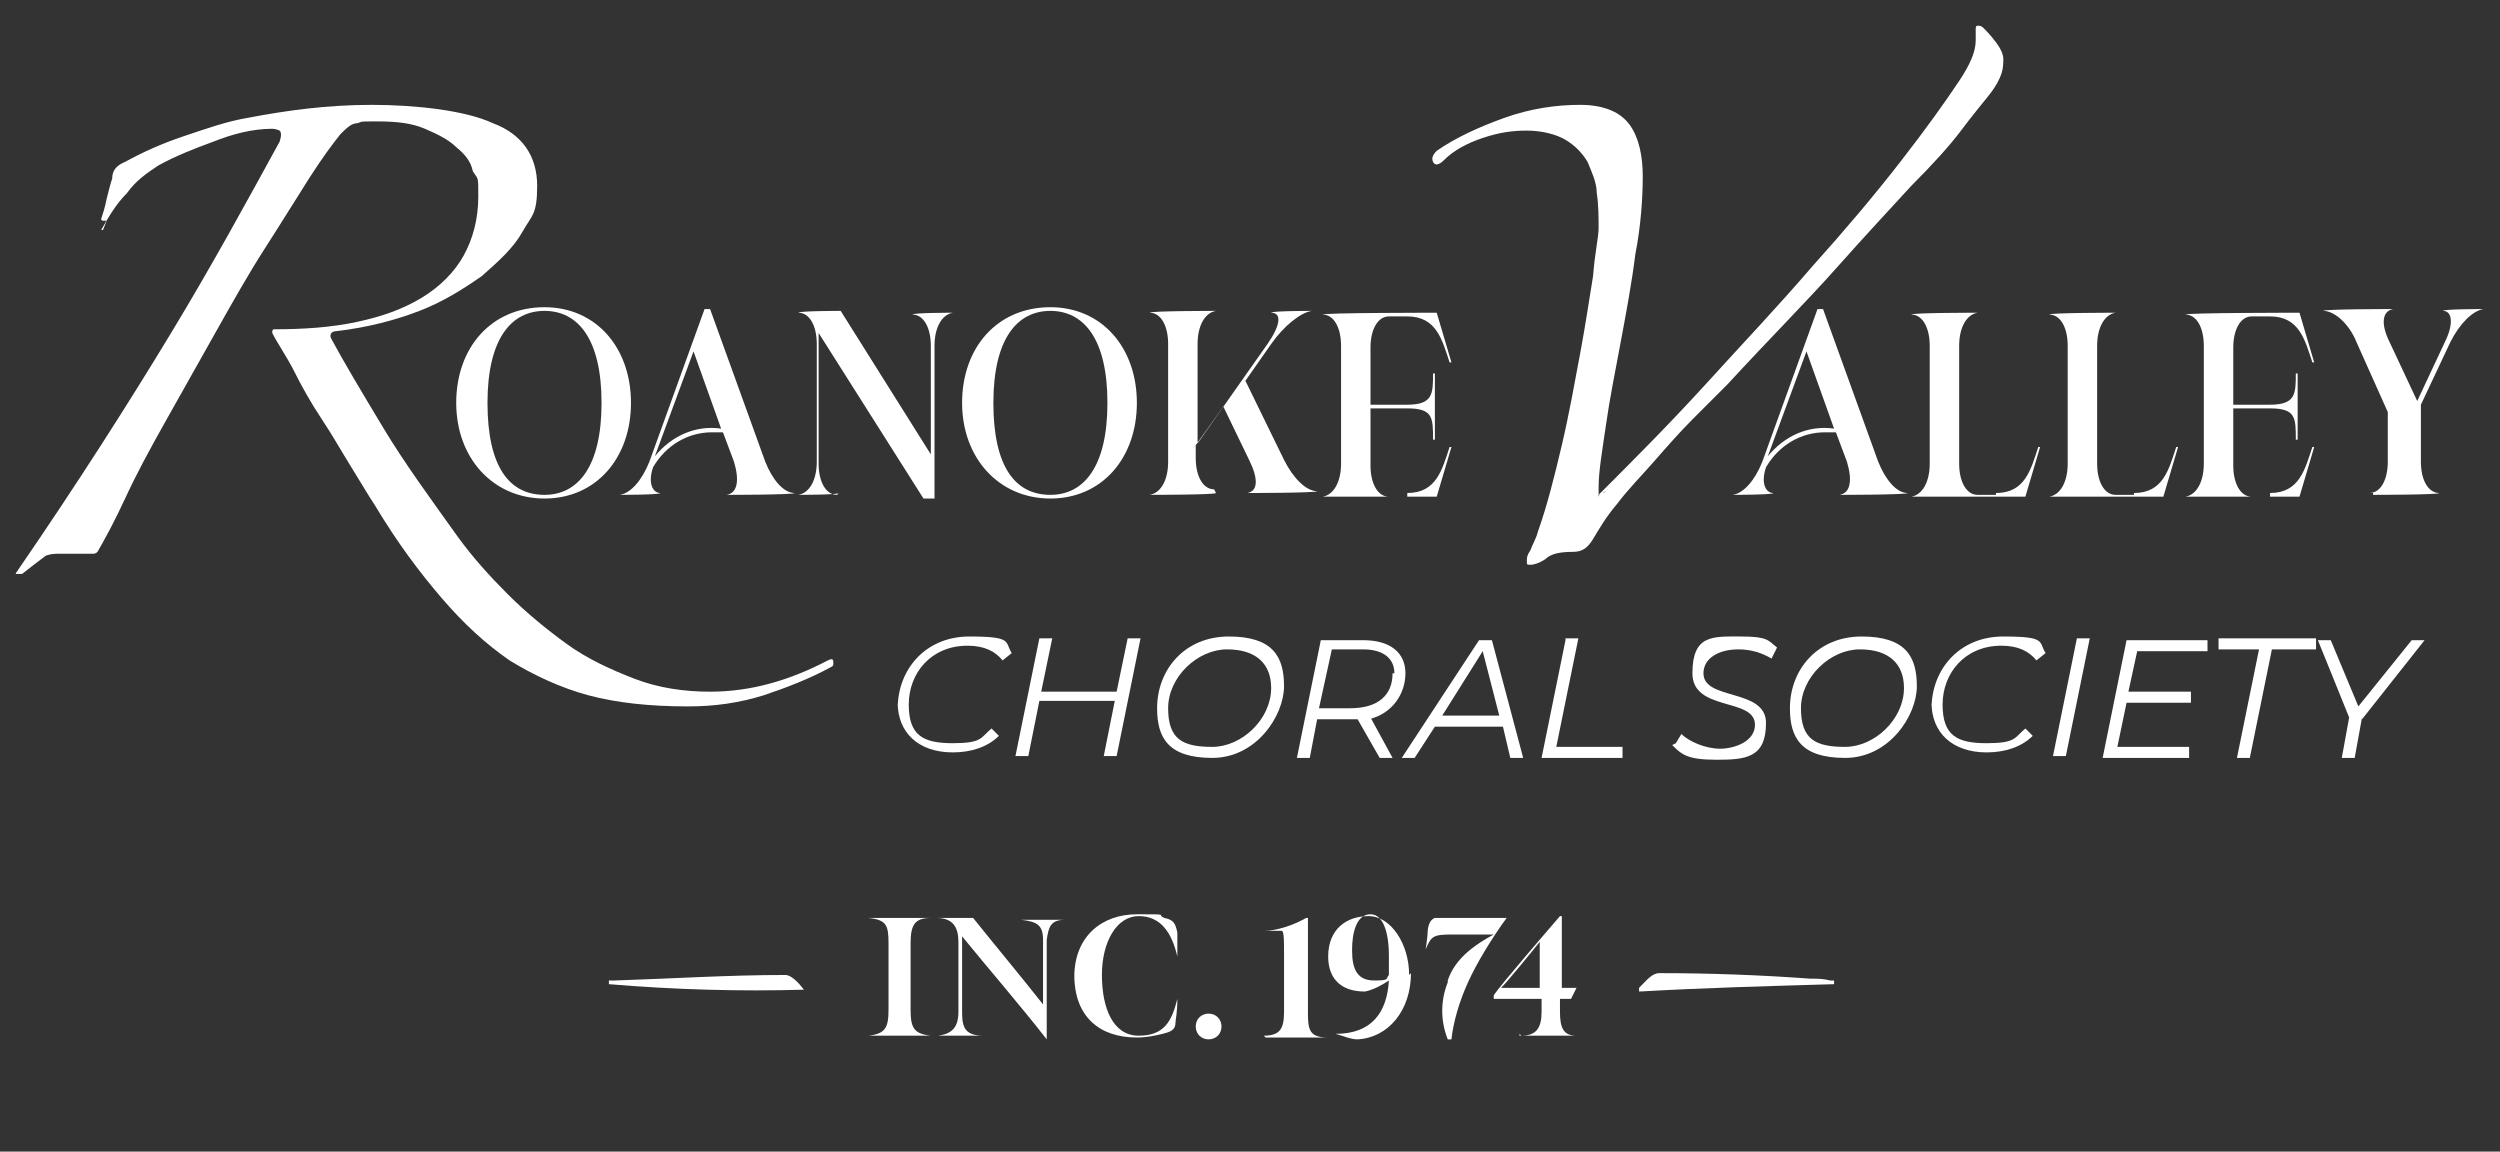 <?xml version="1.0" encoding="UTF-8"?>
<svg id="Layer_1" xmlns="http://www.w3.org/2000/svg" version="1.1" viewBox="0 0 135.9 62.6">
  <rect x="0" y="0" width="135.9" height="62.6" fill="#333333" stroke="none"/>
  <!-- Generator: Adobe Illustrator 29.0.1, SVG Export Plug-In . SVG Version: 2.1.0 Build 192)  -->
  <defs>
    <style>
      .st0 {
        fill: #fff;
      }
    </style>
  </defs>
  <g>
    <path class="st0" d="M29.6,16.7c2.8,0,4.7,2.2,4.7,5.2s-1.9,5.2-4.7,5.2-4.8-2.2-4.8-5.2,1.9-5.2,4.8-5.2ZM29.6,26.9c1.8,0,3.1-1.5,3.1-5s-1.3-5-3.1-5-3.1,1.5-3.1,5,1.2,5,3.1,5Z"/>
    <path class="st0" d="M38.6,16.8l3,8.3c.4,1,1,1.7,1.6,1.7h0c0,.1-3.7.1-3.7.1h0c.6-.1.7-.8.4-1.8l-.6-1.6c-.2,0-.4,0-.6,0-1.3,0-2.5.7-3.2,1.9-.3.9,0,1.4.4,1.4h0c0,.1-2.2.1-2.2.1h0c.6-.1,1.2-.8,1.6-1.8l3-8.3s.3,0,.3,0ZM37.7,19.1l-2.1,5.7c.9-1.1,2.2-1.7,3.6-1.5l-1.5-4.2h0Z"/>
    <path class="st0" d="M45.6,26.8h0c0,.1-2.2.1-2.2.1h0c.6-.1,1-.8,1-1.8v-6.4c0-1-.4-1.7-1-1.7h0c0-.1,2.3-.1,2.3-.1l4.9,7.8v-5.9c0-1-.4-1.7-1-1.7h0c0-.1,2.2-.1,2.2-.1h0c-.6.1-1,.8-1,1.8v8.3h-.6l-5.7-9v7.1c0,1,.4,1.7,1,1.7h0Z"/>
    <path class="st0" d="M57.1,16.7c2.8,0,4.7,2.2,4.7,5.2s-1.9,5.2-4.7,5.2-4.8-2.2-4.8-5.2,1.9-5.2,4.8-5.2ZM57.1,26.9c1.8,0,3.1-1.5,3.1-5s-1.3-5-3.1-5-3.1,1.5-3.1,5,1.2,5,3.1,5Z"/>
    <path class="st0" d="M66.1,26.8h0c0,.1-3.6.1-3.6.1h0c.6-.1,1-.8,1-1.8v-6.4c0-1-.4-1.7-1-1.7h0c0-.1,3.6-.1,3.6-.1h0c-.6.1-1,.8-1,1.8v5.4l3.8-5.4c.7-1,.8-1.7.2-1.7h0c0-.1,2.2-.1,2.2-.1h0c-.6.1-1.5.8-2.2,1.8l-1.4,2,2.1,4.3c.5,1,1.2,1.7,1.8,1.7h0c0,.1-3.8.1-3.8.1h0c.6-.1.6-.8.1-1.8l-1.4-2.9-1.5,2.1v.7c0,1,.4,1.7,1,1.7h0Z"/>
    <path class="st0" d="M76.5,26.8c1.6,0,1.9-1.3,2.3-2.5h.1l-.8,2.7h-6.2c.6-.1,1-.8,1-1.8v-6.4c0-1-.4-1.7-1-1.7h0c0-.1,6.2-.1,6.2-.1l.8,2.7h-.1c-.4-1.2-.7-2.5-2.3-2.5h-1c-.6,0-1,.7-1,1.7v3.1h2c1.4,0,1.4-.6,1.4-1.7h.1v3.6h-.1c0-1.2,0-1.7-1.4-1.7h-2v3.1c0,1,.4,1.7,1,1.7h1Z"/>
    <path class="st0" d="M99.1,16.8l3,8.3c.4,1,1,1.7,1.6,1.7h0c0,.1-3.7.1-3.7.1h0c.6-.1.7-.8.4-1.8l-.6-1.6c-.2,0-.4,0-.6,0-1.3,0-2.5.7-3.2,1.9-.3.9,0,1.4.4,1.4h0c0,.1-2.2.1-2.2.1h0c.6-.1,1.2-.8,1.6-1.8l3-8.3s.3,0,.3,0ZM98.2,19.1l-2.1,5.7c.9-1.1,2.2-1.7,3.6-1.5l-1.5-4.2h0Z"/>
    <path class="st0" d="M108.5,26.8c1.6,0,1.9-1.3,2.3-2.5h.1l-.8,2.7h-6.2c.6-.1,1-.8,1-1.8v-6.4c0-1-.4-1.7-1-1.7h0c0-.1,3.6-.1,3.6-.1h0c-.6.1-1,.8-1,1.8v6.4c0,1,.4,1.7,1,1.7h1,0Z"/>
    <path class="st0" d="M116,26.8c1.6,0,1.9-1.3,2.3-2.5h.1l-.8,2.7h-6.2c.6-.1,1-.8,1-1.8v-6.4c0-1-.4-1.7-1-1.7h0c0-.1,3.6-.1,3.6-.1h0c-.6.1-1,.8-1,1.8v6.4c0,1,.4,1.7,1,1.7h1,0Z"/>
    <path class="st0" d="M123.4,26.8c1.6,0,1.9-1.3,2.3-2.5h.1l-.8,2.7h-6.2c.6-.1,1-.8,1-1.8v-6.4c0-1-.4-1.7-1-1.7h0c0-.1,6.2-.1,6.2-.1l.8,2.7h-.1c-.4-1.2-.7-2.5-2.3-2.5h-1c-.6,0-1,.7-1,1.7v3.1h2c1.4,0,1.4-.6,1.4-1.7h.1v3.6h-.1c0-1.2,0-1.7-1.4-1.7h-2v3.1c0,1,.4,1.7,1,1.7h1Z"/>
    <path class="st0" d="M128.8,26.8h0c.6,0,1-.7,1-1.7v-2.7l-1.7-3.8c-.4-1-1.2-1.7-1.8-1.7h0c0-.1,3.8-.1,3.8-.1h0c-.6.1-.7.8-.2,1.8l1.5,3.2,1.5-3.2c.5-1,.4-1.7-.1-1.7h0c0-.1,2.2-.1,2.2-.1h0c-.6.1-1.3.8-1.8,1.8l-1.6,3.4v3.1c0,1,.4,1.7,1,1.7h0c0,.1-3.6.1-3.6.1h0c0-.1,0-.1,0-.1h0Z"/>
  </g>
  <g id="aUAZ1G">
    <g>
      <path class="st0" d="M89.1,53.7c.4-.4.7-.8,1.1-.8,2.7,0,5.5.1,8.2.3.4,0,.7,0,1.1.1,0,0,.1,0,.2,0v.2c-3.5.1-7.1.2-10.6.4v-.2Z"/>
      <path class="st0" d="M33.2,53.3s.1,0,.2,0c3.1-.1,6.2-.3,9.3-.3.3,0,.7.4,1,.8-3.5.1-7,0-10.6-.3v-.2Z"/>
    </g>
  </g>
  <g>
    <path class="st0" d="M48.8,38.5c0-2.1,1.5-3.9,3.9-3.9s1.9.3,2.3.9l-.5.4c-.4-.5-1-.8-1.9-.8-2,0-3.2,1.5-3.2,3.2s.8,2.1,2.4,2.1,1.5-.3,2.1-.8l.4.4c-.6.6-1.5.9-2.5.9-1.9,0-3-1.1-3-2.7h0Z"/>
    <path class="st0" d="M62,34.7l-1.3,6.4h-.7l.6-3h-4.1l-.6,3h-.7l1.3-6.4h.7l-.6,2.9h4.1l.6-2.9h.7,0Z"/>
    <path class="st0" d="M62.9,38.5c0-2.1,1.5-3.9,3.9-3.9s3,1.1,3,2.7-1.5,3.9-3.9,3.9-3-1.1-3-2.7ZM69.1,37.4c0-1.3-.8-2.1-2.4-2.1s-3.2,1.5-3.2,3.2.8,2.1,2.4,2.1,3.2-1.5,3.2-3.2Z"/>
    <path class="st0" d="M74.5,39l1.2,2.2h-.7l-1.2-2.1h-2.2l-.4,2.1h-.7l1.3-6.4h2.3c1.5,0,2.3.7,2.3,1.8s-.7,2.2-2,2.5h0ZM75.8,36.6c0-.8-.6-1.3-1.7-1.3h-1.7l-.7,3.2h1.7c1.5,0,2.3-.7,2.3-1.9h0Z"/>
    <path class="st0" d="M81.6,39.5h-3.6l-1.1,1.7h-.7l4.2-6.4h.7l1.7,6.4h-.7l-.4-1.7h0ZM81.5,38.9l-.9-3.5-2.2,3.5h3.1Z"/>
    <path class="st0" d="M85.1,34.7h.7l-1.2,5.9h3.6v.6h-4.4l1.3-6.4Z"/>
    <path class="st0" d="M91.1,40.4l.3-.5c.4.4,1.3.8,2.1.8s1.9-.4,1.9-1.3c0-1.5-3.4-.7-3.4-2.8s1.1-2,2.6-2,1.5.2,2,.6l-.3.6c-.5-.3-1.1-.5-1.8-.5-1.1,0-1.9.5-1.9,1.3,0,1.5,3.4.8,3.4,2.7s-1.1,2-2.7,2-1.9-.3-2.4-.8c0,0,0,0,0,0Z"/>
    <path class="st0" d="M97.3,38.5c0-2.1,1.5-3.9,3.9-3.9s3,1.1,3,2.7-1.5,3.9-3.9,3.9-3-1.1-3-2.7ZM103.5,37.4c0-1.3-.8-2.1-2.4-2.1s-3.2,1.5-3.2,3.2.8,2.1,2.4,2.1,3.2-1.5,3.2-3.2Z"/>
    <path class="st0" d="M105,38.5c0-2.1,1.5-3.9,3.9-3.9s1.9.3,2.3.9l-.5.4c-.4-.5-1-.8-1.9-.8-2,0-3.2,1.5-3.2,3.2s.8,2.1,2.4,2.1,1.5-.3,2.1-.8l.4.4c-.6.6-1.5.9-2.5.9-1.9,0-3-1.1-3-2.7h0Z"/>
    <path class="st0" d="M112.9,34.7h.7l-1.3,6.4h-.7l1.3-6.4Z"/>
    <path class="st0" d="M116.2,35.3l-.5,2.3h3.4v.6h-3.5l-.5,2.4h3.9v.6h-4.7l1.3-6.4h4.4v.6h-3.9,0Z"/>
    <path class="st0" d="M122.9,35.3h-2.3v-.6h5.3v.6h-2.4l-1.2,5.9h-.7l1.2-5.9Z"/>
    <path class="st0" d="M128.4,39l-.4,2.2h-.7l.4-2.2-1.7-4.2h.7l1.5,3.6,2.9-3.6h.7l-3.4,4.3s0,0,0,0Z"/>
  </g>
  <path class="st0" d="M5.8,12h-.2c0,0-.1,0-.1-.1.1-.3.2-.6.3-1.1.1-.4.2-.8.3-1.1,0-.4.2-.7.7-.9.9-.5,2-1,3.2-1.4s2.3-.8,3.5-1c2.1-.4,4.3-.7,6.7-.7s5.1.3,6.6,1c1.6.6,2.4,1.8,2.4,3.4s-.3,1.6-.8,2.5-1.3,1.6-2.2,2.4c-1,.7-2.1,1.4-3.4,1.9s-2.8.9-4.5,1.1c-.3,0-.4.2-.3.4.7,1.3,1.6,2.8,2.8,4.8s2.6,3.9,4.1,6c.8,1.1,1.7,2.1,2.7,3.1,1,1,2.1,1.9,3.2,2.7,1.1.8,2.4,1.4,3.7,1.9,1.3.5,2.7.7,4.1.7,2.2,0,4.3-.6,6.4-1.7.2-.1.3-.1.3.1s0,.2-.2.3c-1.1.6-2.4,1.1-3.6,1.5-1.3.4-2.6.6-4.1.6-2.1,0-3.9-.2-5.4-.6s-3-1.1-4.3-1.9c-1.3-.9-2.5-2-3.7-3.4s-2.4-3-3.6-5c-.4-.6-.8-1.3-1.3-2.1-.5-.8-1-1.7-1.6-2.6-.6-.9-1.1-1.8-1.5-2.6s-.9-1.5-1.2-2.1c0-.1,0-.2.1-.2,1.6,0,3.1-.1,4.5-.4,1.4-.3,2.5-.7,3.5-1.3,1-.6,1.8-1.4,2.3-2.3s.8-2,.8-3.2,0-.9-.3-1.4c-.1-.5-.4-.9-.9-1.3-.4-.4-1-.7-1.7-1-.7-.3-1.5-.4-2.6-.4s-.7,0-1.1.1c-.3,0-.6.3-.9.6-.4.5-1,1.3-1.7,2.4s-1.5,2.4-2.4,3.8c-.9,1.4-1.8,3-2.7,4.6s-1.8,3.2-2.7,4.8-1.6,2.9-2.2,4.2-1.1,2.2-1.5,2.9c0,0-.1.1-.2.1-.2,0-.4,0-.6,0h-1.2c-.3,0-.5,0-.8.1-.4.3-.8.6-1.3,1,0,0-.1,0-.3,0,0,0-.1,0,0-.1,3.3-4.8,6.1-9.2,8.4-13s4.2-7.3,5.9-10.4c.1-.3.1-.5,0-.6,0,0-.2-.1-.4-.1-1.1,0-2.2.3-3.2.7-1.1.4-2.1.8-3,1.3-.6.4-1.2.8-1.7,1.5-.6.6-1,1.3-1.4,2h.1,0Z"/>
  <path class="st0" d="M86.9,26.9c1.9-1.9,3.9-3.9,5.9-6.1s3.9-4.2,5.7-6.3c1.8-2,3.4-3.9,4.8-5.7,1.4-1.8,2.4-3.2,3.2-4.4.6-.9.9-1.6.9-2.2s0-.2,0-.3,0-.2,0-.3c0-.1,0-.2.1-.2s.2,0,.3.1c.2.2.4.4.7.8s.4.7.4.9,0,.5-.1.8-.3.7-.7,1.2c-.4.5-.9,1.1-1.5,1.9s-1.5,1.8-2.7,3c-1.1,1.2-2.5,2.7-4.1,4.5s-3.6,3.8-5.9,6.3c-.6.6-1.2,1.2-1.9,1.9-.7.7-1.4,1.5-2.1,2.3-.7.8-1.4,1.5-2,2.3-.6.7-1,1.4-1.3,1.9-.3.5-.6.7-1.1.7-.7,0-1.2.1-1.5.4-.3.2-.6.3-.8.3s-.2,0-.2-.2,0-.3.2-.6c.1-.3.3-.6.4-1,.5-1.4.9-3,1.3-4.7s.7-3.4,1-5c.3-1.6.5-3,.7-4.2.1-1.3.3-2.1.3-2.6s0-1.3-.1-1.9c0-.6-.3-1.2-.5-1.7-.3-.5-.7-.9-1.2-1.2-.5-.3-1.3-.5-2.1-.5s-1.5.1-2.4.4-1.6.7-2.1,1.2c-.3.3-.5.3-.6.1s0-.4.2-.6c1-.7,2.3-1.3,3.7-1.8s2.8-.7,4.1-.7,2.2.4,2.7,1.1c.5.7.7,1.7.7,2.8s-.1,2.7-.4,4.2c-.2,1.6-.5,3.2-.8,4.8-.3,1.6-.6,3.1-.8,4.5s-.4,2.5-.4,3.4,0,.3.1.3.2,0,.3-.1h0Z"/>
  <g>
    <path class="st0" d="M49.5,54.9c0,1,.2,1.3,1.1,1.4h0c-.6,0-1.1,0-1.7,0h-1.7c.9-.1,1.1-.4,1.1-1.4v-3.6c0-1-.1-1.3-1.1-1.4h0c.6,0,1.1,0,1.7,0h1.7c-.9,0-1.1.4-1.1,1.4v3.6h0Z"/>
    <path class="st0" d="M56.9,56.5c-1.4-1.8-3.3-4-4.6-5.6v4.2c0,.9.3,1.2,1.2,1.2h0c-.4,0-.7,0-1.2,0h-1.3c.7-.1,1.1-.4,1.1-1.3v-3.8c0-.8-.3-1.3-1.2-1.3h0c.4,0,.9,0,1.2,0h.8c1.2,1.5,2.7,3.3,3.8,4.7v-3.5c0-.8-.3-1-1.2-1.1h0c.3,0,.7,0,1.3,0h1.1c-.8,0-.9.4-1,1.1,0,.8,0,3.1,0,3.7s0,1.5,0,1.9h0,0Z"/>
    <path class="st0" d="M58.4,53.1c0-2.2,1.5-3.4,3.4-3.4s1,0,1.5.2c.5.1.6.3.7.8v1.3h0c-.3-1.3-.9-2.2-2.1-2.2s-2,1.4-2,3.2.6,3.3,2,3.3,1.8-.8,2.1-2h0c0,.8-.1,1.1-.1,1.3,0,.4-.3.5-.7.6-.4.1-.9.2-1.4.2-2,0-3.4-1.1-3.4-3.4h0Z"/>
    <path class="st0" d="M65,55.8c0-.4.3-.7.7-.7s.7.3.7.7-.3.7-.7.7-.7-.3-.7-.7Z"/>
    <path class="st0" d="M68.7,56.3c.9,0,1.1-.4,1.1-1.3v-3.2c0-.6,0-1.1-.1-1.2-.3,0-.7,0-1,0h0c.7,0,1.6-.3,2.3-.7h.1c0,.3,0,1.1,0,1.7v3.5c0,.9.1,1.3,1.1,1.3h0c-.6,0-1.2,0-1.7,0s-1,0-1.7,0c0,0,0,0,0,0Z"/>
    <path class="st0" d="M76.7,52.9c0,2-1.2,3.5-2.9,3.6-.4,0-.8-.2-1.2-.3h0c2,0,2.8-1.2,2.9-2.9-.3.2-.8.5-1.3.6-1.5,0-2-.9-2-1.9,0-1.5,1-2.2,2.2-2.2s2.2,1.5,2.2,3.2h0ZM73.5,51.7c0,1,.3,1.6,1.2,1.6s.6-.1.8-.3v-1.1c0-.9-.2-2.2-1-2.2s-1,1.1-1,1.9Z"/>
    <path class="st0" d="M78.7,53.3c.3-.9,1-1.7,2.5-2.5h-2.3c-1,0-1.1.1-1.4.8h0s.1-.7.1-.8c0-.4.1-.8.4-.9h3.9c-.8,1.1-1.6,2.4-2.1,3.5-.5,1.1-.8,2.2-.9,3.1h-.2c-.4-1-.4-2.1,0-3.1Z"/>
    <path class="st0" d="M82.7,56.3c.8,0,1.1-.4,1.1-1.3v-.7h-2.6v-.2c.4-.6,3-3.6,3.6-4.3h.1c0,.3,0,.8,0,1.1v2.8h.8c0,0-.3.6-.3.6h-.6v.7c0,.9.2,1.3.9,1.3h0c-.6,0-1,0-1.5,0s-.9,0-1.6,0h0c0,0,0-.1,0-.1ZM83.7,53.7v-2.5c-.4.5-1.7,2.1-2.1,2.5h2.1Z"/>
  </g>
</svg>